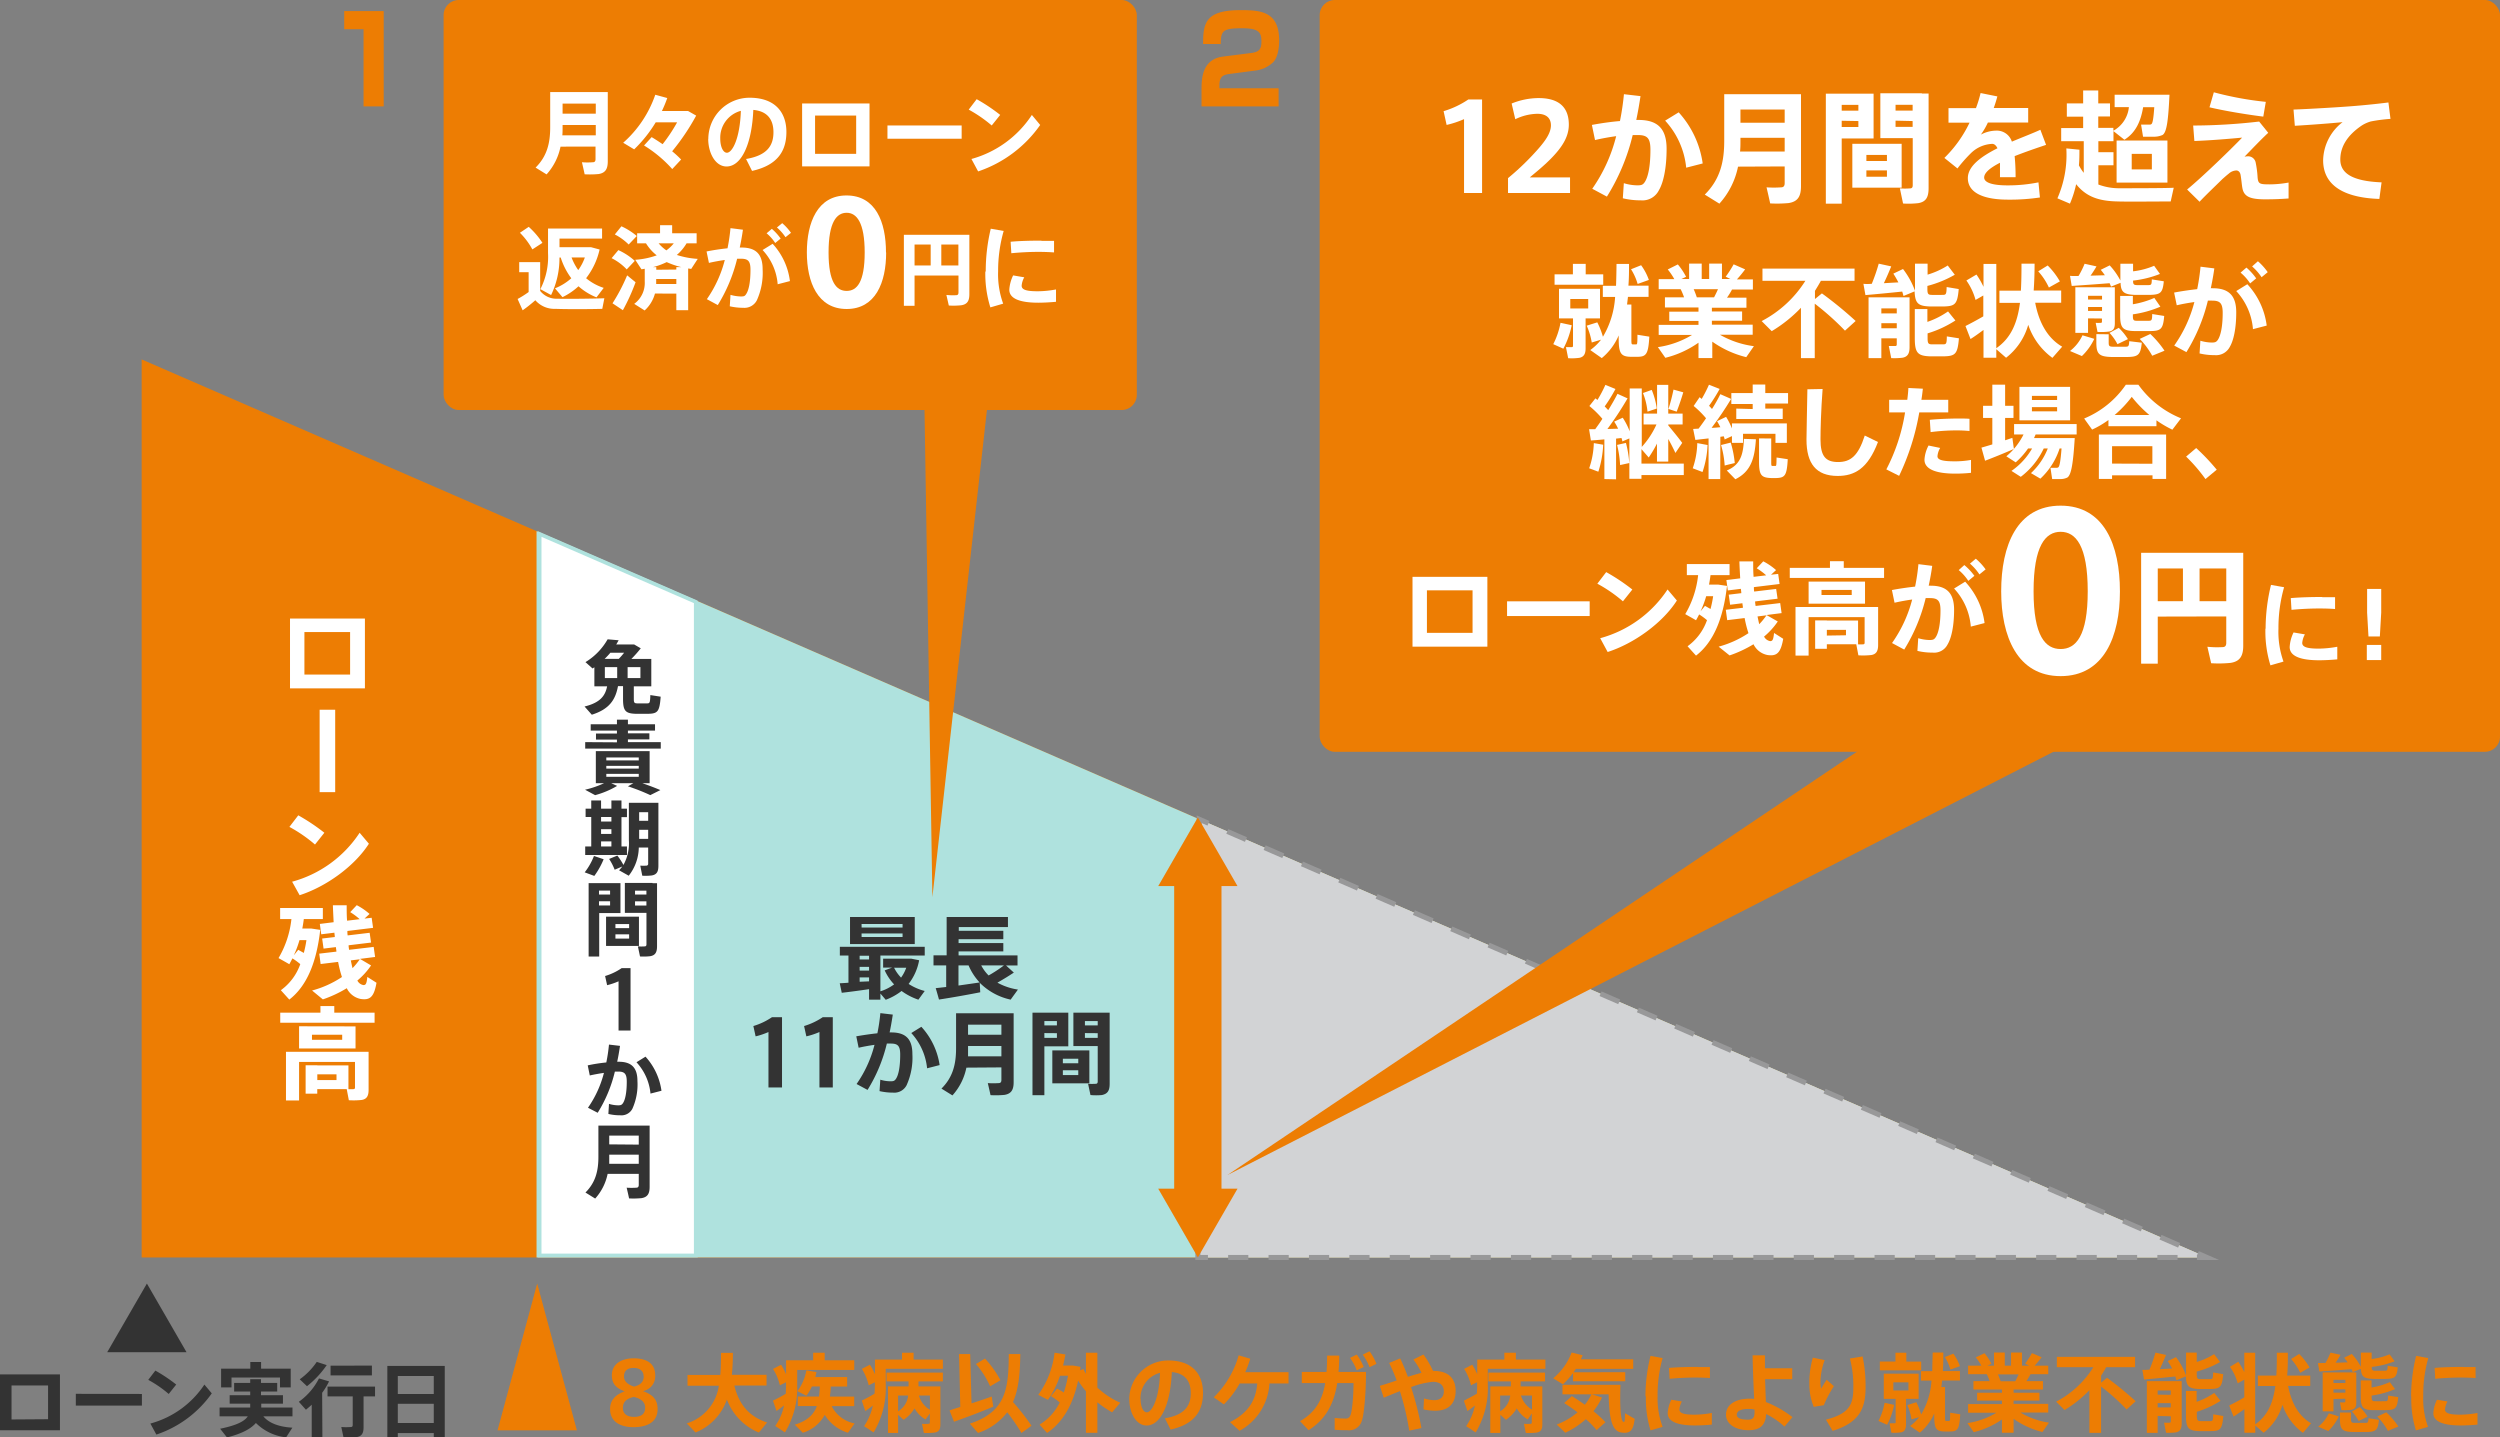 <svg id="レイヤー_1" data-name="レイヤー 1" xmlns="http://www.w3.org/2000/svg" viewBox="0 0 496.28 285.35"><rect x="0" y="0" width="496.28" height="285.35" fill="#808080" stroke="none"/><defs><style>.cls-1{fill:#333;}.cls-2{fill:#ed7d03;}.cls-3{fill:#afe2de;}.cls-4{fill:#fff;}.cls-5{fill:#d2d3d5;}.cls-6,.cls-7,.cls-8,.cls-9{fill:none;stroke:#989899;stroke-miterlimit:10;}.cls-7{stroke-dasharray:3.95 3.95;}.cls-8{stroke-dasharray:4.01 4.01;}.cls-9{stroke-dasharray:4.04 4.04;}</style></defs><title>supplement_005</title><path class="cls-1" d="M154.73,475.8v11.09h-11.9V475.8Zm-2.36,8.9V478h-7.25v6.75Z" transform="translate(-142.83 -202.97)"/><path class="cls-1" d="M171,479.69V482H157.88v-2.34Z" transform="translate(-142.83 -202.97)"/><path class="cls-1" d="M177.81,477.82l-1.49,1.87a22.7,22.7,0,0,0-4.06-2.8l1.41-1.84A31.31,31.31,0,0,1,177.81,477.82Zm5.59,0,1.47,1.75a22,22,0,0,1-11,8.18l-1.19-2.19A18.69,18.69,0,0,0,183.4,477.83Z" transform="translate(-142.83 -202.97)"/><path class="cls-1" d="M200.87,486.38l-1.24,1.92a10,10,0,0,1-6-2.85c-1,1.14-2.72,2.1-5.74,2.87l-1.36-1.73c3.22-.66,4.8-1.44,5.49-2.46h-5.6v-1.75h6.08v-.77h-4.08v-1.68h4.08v-.73h-3.19v-1.7h3.19v-.74h2.14v.74h3.22v1.7h-3.22v.73H199v1.68h-4.31v.77h6.2v1.75h-5.78C196.3,485.57,198.41,486.24,200.87,486.38Zm-8.35-11.71v-1.33h2.14v1.33h5.88v3.71h-2.13v-1.95h-9.62v1.95h-2.07v-3.71Z" transform="translate(-142.83 -202.97)"/><path class="cls-1" d="M206.83,488.32h-2.12v-6.5c-.36.35-.76.67-1.15,1l-1.41-1.58a12.7,12.7,0,0,0,4-4.64l2,.59a13.84,13.84,0,0,1-1.37,2.27Zm.86-14.36a19,19,0,0,1-3.92,4.19l-1.44-1.37a13.64,13.64,0,0,0,3.38-3.46ZM215,486.33c0,1.14-.35,1.76-1.38,1.92a18.06,18.06,0,0,1-2.61,0l-.43-2a13.86,13.86,0,0,0,1.89,0c.29,0,.38-.16.38-.43v-5.65h-5v-1.94h9.43v1.94H215Zm1.66-12.27V476h-8.21v-1.93Z" transform="translate(-142.83 -202.97)"/><path class="cls-1" d="M221.8,487.45v.79h-2.08V474.12h11.4v14.12h-2.18v-.79Zm7.14-11.33H221.8v3.57h7.14Zm0,9.33v-3.81H221.8v3.81Z" transform="translate(-142.83 -202.97)"/><polygon class="cls-1" points="29.16 254.8 21.28 268.43 37.03 268.43 29.16 254.8"/><path class="cls-2" d="M272.9,476a3,3,0,0,1-2.45,3.12c1.75.63,2.92,1.5,2.92,3.56,0,2.92-2.55,3.6-4.83,3.6-1.87,0-4.6-.65-4.6-3.6,0-1.84,1.15-2.88,2.89-3.51-1.57-.59-2.54-1.41-2.54-3.19,0-2.31,2-3.37,4.32-3.37s4.29.84,4.29,3.37Zm-2,6.41c0-1.16-.85-1.79-2.24-2.13-1.46.31-2.18,1-2.18,2.16,0,1.38,1.07,1.8,2.18,1.8s2.24-.32,2.24-1.82Zm-.32-6.3c0-.93-.71-1.59-1.94-1.59s-1.94.52-1.94,1.71c0,1,.85,1.64,2,2,1.1-.29,1.92-.8,1.92-2.08Z" transform="translate(-142.83 -202.97)"/><path class="cls-2" d="M295.11,485.35l-1.63,2a11.38,11.38,0,0,1-6.35-6.56,10.9,10.9,0,0,1-6.23,6.55l-1.73-1.81a9.2,9.2,0,0,0,6.36-7.48h-6.22v-2.14h6.51c.12-1.36.13-2.82.15-4.38l2.35,0c0,1.51-.07,3-.21,4.35H295v2.14h-6.39C289.56,482,291.77,484.26,295.11,485.35Z" transform="translate(-142.83 -202.97)"/><path class="cls-2" d="M298.82,479.64c0-.56.05-1.12.05-1.7v-.58l-1.23.61a10.13,10.13,0,0,0-1.36-3.25l1.6-.83a12.4,12.4,0,0,1,1,1.91V473h5.37V471.5h2.29V473h5.87v1.92H301.08v3a16.93,16.93,0,0,1-2.43,9.4l-1.93-1.28a11,11,0,0,0,1.76-4.08c-.53.41-1.09.82-1.5,1.11l-.71-2.06C296.89,480.73,298,480.15,298.82,479.64Zm13.66,5.9-1.32,1.85a8.25,8.25,0,0,1-4.61-3.55,7.39,7.39,0,0,1-4.35,3.55l-1.6-1.6c2.52-.78,3.76-2,4.39-3.7h-3.78V480.2h4.2c.09-.63.14-1.31.17-2H304a10.12,10.12,0,0,1-1.09,1.84l-1.78-.91A9.69,9.69,0,0,0,302.9,475l2,.34c-.05.33-.14.67-.22,1H311v1.87h-3.26c0,.73-.1,1.39-.17,2h4.83v1.89h-4.47A6.46,6.46,0,0,0,312.48,485.54Z" transform="translate(-142.83 -202.97)"/><path class="cls-2" d="M316.43,479.64c.05-.6.07-1.19.07-1.79v-.49l-1.22.61a10.76,10.76,0,0,0-1.36-3.26l1.6-.83a11.83,11.83,0,0,1,1,1.9v-2.91h5.37V471.5h2.3v1.37H330v1.82H318.66v3.16a17.1,17.1,0,0,1-2.41,9.47l-1.89-1.24a11.73,11.73,0,0,0,1.75-4.1c-.54.41-1.09.82-1.5,1.11L313.9,481C314.53,480.71,315.58,480.15,316.43,479.64Zm10.12,5.11a6.1,6.1,0,0,1-2.18-2.19,7.34,7.34,0,0,1-2.16,2.26l-1.1-1v3.6h-2v-9.23h4.08v-1h-4.37v-1.74H330v1.74h-4.84v1h4.35v7.5c0,1-.27,1.51-1.12,1.66a12.1,12.1,0,0,1-2.16.07l-.37-1.8a12.26,12.26,0,0,0,1.29,0c.2,0,.27-.13.27-.32v-1.74ZM321.11,480v3.13a4.14,4.14,0,0,0,2-3.13Zm6.32,2.87V480h-2.19A4.86,4.86,0,0,0,327.43,482.83Z" transform="translate(-142.83 -202.97)"/><path class="cls-2" d="M333.46,482.26l-.25-10.49h2.22l.26,9.79c1.41-.46,2.84-.94,4-1.36l.32,2c-2.29,1-5.76,2.28-7.8,3l-.88-2.23C331.88,482.75,332.63,482.53,333.46,482.26ZM347.6,486l-2,1.43a41.2,41.2,0,0,0-2.82-4.11,12.12,12.12,0,0,1-5.8,4.11l-1.63-1.85c7.38-2.4,7.67-7.25,7.74-13.81l2.29,0c-.07,3.58-.27,6.81-1.46,9.52A45.91,45.91,0,0,1,347.6,486Zm-9.24-13.34a20.62,20.62,0,0,1,3.07,4.3l-2.05,1.22a17.43,17.43,0,0,0-2.81-4.43Z" transform="translate(-142.83 -202.97)"/><path class="cls-2" d="M352.68,478.63a14.26,14.26,0,0,1,1.33.77,23.47,23.47,0,0,0,.83-3.33h-1.58a19.19,19.19,0,0,1-2.4,4.79l-1.92-1a17.78,17.78,0,0,0,3.23-8.36l2.15.35c-.12.75-.28,1.48-.46,2.19h1.92l1.53.26c0,.24-.07.48-.1.71l.67-.27a10.71,10.71,0,0,0,.52.94v-4.17h2.27v6.92a16.58,16.58,0,0,0,4.54,3l-1.61,1.9a18.11,18.11,0,0,1-2.93-2v6.07H358.4v-8.26a18.21,18.21,0,0,1-1.55-2.09c-1,4.71-3,8.24-6.16,10.38l-1.49-1.66a10.65,10.65,0,0,0,4-4.39,14.06,14.06,0,0,0-1.74-1.26Z" transform="translate(-142.83 -202.97)"/><path class="cls-2" d="M367,480.74a7.74,7.74,0,0,1,7.72-7.7c5.08,0,6.92,3,6.92,6.41s-1.45,6.19-6.44,7.31l-1.12-2.24c4.09-.68,5.13-2.66,5.13-5s-1.12-3.94-3.76-4.18c-.25,6.32-2.19,10.61-5,10.61-2.09,0-3.44-2.54-3.44-5.17Zm2.25-.05c0,1.57.54,2.65,1.24,2.65,1,0,2.45-2.67,2.62-7.85A5.21,5.21,0,0,0,369.23,480.69Z" transform="translate(-142.83 -202.97)"/><path class="cls-2" d="M388.9,487,387,485.28c3.86-1.95,5.15-4.55,5.41-7.68h-3.49a18.46,18.46,0,0,1-3.14,4.16l-2-1.41a18.77,18.77,0,0,0,4.94-8.33l2.3.67a20.36,20.36,0,0,1-1,2.68h8.6v2.23h-3.79A11.42,11.42,0,0,1,388.9,487Z" transform="translate(-142.83 -202.97)"/><path class="cls-2" d="M406.16,475.32c.08-1,.12-2.09.12-3.25h2.41c0,1.13-.07,2.21-.15,3.25H414c0,4.2-.4,8.5-.81,9.64a2.63,2.63,0,0,1-2.91,1.92c-.76,0-1.66,0-2.5-.1v-2.33c.73.08,1.57.12,2.08.12a.94.94,0,0,0,1-.55c.39-.71.66-4,.66-6.49h-3.23c-.64,4-2.19,7.14-5.69,9.35l-1.7-1.79c3.06-1.75,4.42-4.19,5-7.56h-4.65v-2.21Zm6-3.45a10.84,10.84,0,0,1,1.38,2.46l-1.38.67a10,10,0,0,0-1.34-2.47Zm2.54-.65a11.18,11.18,0,0,1,1.37,2.49l-1.37.66a10.59,10.59,0,0,0-1.35-2.48Z" transform="translate(-142.83 -202.97)"/><path class="cls-2" d="M420.08,477a33.13,33.13,0,0,0-1.49-3.47l2.19-.9a38.19,38.19,0,0,1,1.53,3.66c.95-.31,1.87-.58,2.7-.79a13.78,13.78,0,0,0-1.61-2.65l2-1a18.46,18.46,0,0,1,1.9,3.26h.08c3,0,4.41,1.5,4.41,4,0,2.3-1.23,3.91-4.07,3.91a10.8,10.8,0,0,1-2.31-.27l.1-2.17a7.82,7.82,0,0,0,2,.34c1.33,0,1.94-.68,1.94-1.76s-.64-1.88-2.17-1.88a16.54,16.54,0,0,0-4.34,1.05,59.12,59.12,0,0,1,2.06,8.13l-2.42.51a53.13,53.13,0,0,0-1.85-7.84c-1.1.43-2.22.89-3.21,1.31l-.78-2.36C417.82,477.75,419,477.39,420.08,477Z" transform="translate(-142.83 -202.97)"/><path class="cls-2" d="M436,479.64c.05-.6.06-1.19.06-1.79v-.49l-1.22.61a10.51,10.51,0,0,0-1.36-3.26l1.6-.83a11.83,11.83,0,0,1,1,1.9v-2.91h5.38V471.5h2.29v1.37h5.86v1.82H438.18v3.16a17,17,0,0,1-2.41,9.47l-1.89-1.24a11.54,11.54,0,0,0,1.75-4.1c-.54.41-1.08.82-1.49,1.11l-.72-2.06C434.05,480.71,435.11,480.15,436,479.64Zm10.11,5.11a6.1,6.1,0,0,1-2.18-2.19,7.3,7.3,0,0,1-2.15,2.26l-1.11-1v3.6h-2v-9.23h4.08v-1H438.3v-1.74h11.24v1.74h-4.85v1H449v7.5c0,1-.27,1.51-1.12,1.66a12.06,12.06,0,0,1-2.16.07l-.37-1.8a12.26,12.26,0,0,0,1.29,0c.21,0,.27-.13.27-.32v-1.74ZM440.63,480v3.13a4.15,4.15,0,0,0,2-3.13Zm6.32,2.87V480h-2.19A4.94,4.94,0,0,0,447,482.83Z" transform="translate(-142.83 -202.97)"/><path class="cls-2" d="M465.46,475.37v1.8H455.09v-1.63a15,15,0,0,1-2,2.23l-1.94-1.19a12.1,12.1,0,0,0,3.66-5.12L457,472l-.34.81h10.38v1.89h-11.4a8,8,0,0,1-.45.68Zm-10.6,4.74c.93.58,1.78,1.14,2.58,1.72a11.33,11.33,0,0,0,1.31-2.07H453v-1.89h11.51c-.15,4.73.07,7.31.64,7.38.19,0,.26-.24.26-1.74l1.92,1.11c-.26,2.53-1.07,2.91-2.53,2.74-2-.23-2.5-2.67-2.64-7.6h-3.31l2,.63a15.16,15.16,0,0,1-1.7,2.72,23.4,23.4,0,0,1,2.38,2.19l-1.75,1.56a19.63,19.63,0,0,0-2.13-2.17,17.08,17.08,0,0,1-4.09,2.7l-1.7-1.63a14.15,14.15,0,0,0,4.13-2.42c-.82-.63-1.7-1.24-2.65-1.85Z" transform="translate(-142.83 -202.97)"/><path class="cls-2" d="M469.47,480.13a34,34,0,0,1,1-8l2.41.43a27,27,0,0,0-1,7.59,16.13,16.13,0,0,0,1,6.07l-2.4.7a21.18,21.18,0,0,1-.92-6.73Zm13.18,5.64c-1.11.11-2.35.17-3.33.17-3.08,0-5.43-.61-5.43-2.43a6.92,6.92,0,0,1,.72-2.68l2.09.35a3.89,3.89,0,0,0-.49,1.57c0,.8,1,1.05,3.05,1.05a19.28,19.28,0,0,0,3.39-.34Zm-2.74-11.42c.83,0,1.68,0,2.36,0l0,2.18c-.87-.07-1.9-.1-3-.1-1.65,0-3.53.1-5,.25l-.13-2.16c1.68-.15,3.86-.2,5.79-.2Z" transform="translate(-142.83 -202.97)"/><path class="cls-2" d="M498.61,474.59v2.17h-5.39c.06,1.65.11,3.27.16,4.53a21,21,0,0,1,5.27,3l-1.58,1.88a15.75,15.75,0,0,0-3.64-2.5c-.1,2.12-1.12,3.21-3.49,3.21-2.66,0-4.48-1.26-4.48-3.08s1.63-3.18,4.74-3.18a8.4,8.4,0,0,1,.85.05c-.12-2.51-.27-6.15-.31-8.65h2.45c0,.48,0,1,0,1.46v1.11Zm-8.68,8.07c-1.57,0-2.33.45-2.33,1.13s.78,1,2.24,1c1,0,1.29-.44,1.29-1.53,0-.12,0-.29,0-.49A5.81,5.81,0,0,0,489.93,482.66Z" transform="translate(-142.83 -202.97)"/><path class="cls-2" d="M502,477.48a18.36,18.36,0,0,1,.7-5l2.35.48a13.31,13.31,0,0,0-.84,4.33,4.86,4.86,0,0,0,.14,1.34c.26-.44.77-1.29,1.09-1.76l1.44,1.27a22,22,0,0,0-2,3.78l-2,.32a11.73,11.73,0,0,1-.87-4.74Zm10.58-5.24a29.07,29.07,0,0,1,.59,6.07c0,4-1,7-6.54,8.7l-1.33-2.22c4.8-1.24,5.44-3.11,5.44-6.44a21.58,21.58,0,0,0-.68-5.7Z" transform="translate(-142.83 -202.97)"/><path class="cls-2" d="M517.44,485.81l-1.71-.77a13.31,13.31,0,0,0,1.22-3.6l1.89.41A14.38,14.38,0,0,1,517.44,485.81ZM516,475v-1.75h3.1V471.5h2.16v1.76h2.95V475Zm4.2,12.31a9.3,9.3,0,0,1-1.9.07l-.38-1.87c.36,0,.8,0,1,0s.22-.09.22-.24v-4.61h-2.36v-5h6.92v5H521.2v5.05C521.2,486.66,520.93,487.18,520.16,487.32Zm1.48-9.93h-3V479h3Zm.6,7.35a11.38,11.38,0,0,0-.82-2.84l1.79-.56a13.58,13.58,0,0,1,.95,2.43,14.86,14.86,0,0,0,2.05-6.72h-2.07v-1.88h2.23c0-1.23.06-2.47.08-3.69l2.11,0c0,1.2,0,2.44-.1,3.67h3.4v1.88h-3.54l-.15,1.3h.73v5.72c0,.91,0,1,.25,1h.53c.21,0,.24-.1.24-1.63l2,.32c-.17,3-.52,3.41-2.07,3.41h-.92c-1.82,0-2.17-.56-2.17-3.11v-.49a10.11,10.11,0,0,1-2.86,3.83L522,486.05a8.71,8.71,0,0,0,1.82-1.76Zm7.73-9.88a9.31,9.31,0,0,0-1.1-2.48l1.68-.68a10,10,0,0,1,1.31,2.48Z" transform="translate(-142.83 -202.97)"/><path class="cls-2" d="M549.57,485.38l-1.29,1.86a16.74,16.74,0,0,1-5.73-2.62v2.77h-2.31v-2.64a16.66,16.66,0,0,1-5.6,2.52l-1.25-1.8a15.34,15.34,0,0,0,5.76-2.06h-5.63v-1.72h6.72V481h-4.93v-1.56h4.93v-.63h-5.66v-1.67h3.22a10.16,10.16,0,0,0-.57-1.37h-3.71v-1.7h2.64a10.3,10.3,0,0,0-1.11-1.64l1.72-.83a10.94,10.94,0,0,1,1.39,2.09l-.8.38h1.31v-2.6h2.13v2.6h1.25v-2.6h2.16v2.6h1.43l-.8-.39a18.79,18.79,0,0,0,1.35-2.1l1.93.82a19.42,19.42,0,0,1-1.39,1.67h2.7v1.7h-3.52c-.22.42-.51.9-.81,1.37h3.28v1.67h-5.83v.63h5.13V481h-5.13v.66h6.88v1.72h-5.52A15.38,15.38,0,0,0,549.57,485.38Zm-6.68-8.21c.24-.46.47-.93.66-1.37h-4.1c.22.49.39,1,.53,1.37Z" transform="translate(-142.83 -202.97)"/><path class="cls-2" d="M561.1,476.48a66.53,66.53,0,0,1,5.69,4.65l-1.8,1.64a44.16,44.16,0,0,0-5.07-4.56v9.2H557.6v-8.47a23.59,23.59,0,0,1-4.93,3.94L551,481.22a19.2,19.2,0,0,0,7.38-6.84h-7.24v-2.05h15.53v2.05h-5.74c-.31.57-.65,1.13-1,1.67v1.38Z" transform="translate(-142.83 -202.97)"/><path class="cls-2" d="M569.53,474.86a30.92,30.92,0,0,0,1.18-3.38l2.1.46c-.34.83-.76,1.83-1.24,2.84.84-.06,1.69-.11,2.45-.14a16.14,16.14,0,0,0-.86-1.48l1.63-.78a13.75,13.75,0,0,1,2,3.67v-4.57h2.12v1.85a13.34,13.34,0,0,0,3.44-1.55l1.19,1.57a19,19,0,0,1-4.63,1.89v.51c0,.84.14,1,.72,1h1.89c.56,0,.62-.12.64-1.33l2,.34c-.22,2.57-.59,2.89-2.51,2.94-.68,0-1.65,0-2.27,0-2-.07-2.56-.51-2.63-2.51l-1.87.78c-.07-.26-.14-.49-.22-.75-1.94.2-4.61.46-6.21.6l-.34-1.91C568.57,474.91,569,474.9,569.53,474.86Zm1.62,9.2v3.35H569V477.14h6.92v8.4c0,1-.29,1.61-1.17,1.78a11.37,11.37,0,0,1-1.93.07l-.4-2a9.76,9.76,0,0,0,1.09,0c.2,0,.25-.1.25-.27v-1Zm2.6-4.2V479h-2.6v.82Zm0,2.5v-.85h-2.6v.85Zm9.88-1.31a18.4,18.4,0,0,1-4.7,2.17v.8c0,.9.14,1,.72,1.06h1.89c.56,0,.62-.12.64-1.35l2,.33c-.22,2.65-.59,3-2.51,3-.7,0-1.64,0-2.27,0-2.15-.07-2.63-.58-2.63-3.08v-4.89h2.12v2.16a14.33,14.33,0,0,0,3.49-1.77Z" transform="translate(-142.83 -202.97)"/><path class="cls-2" d="M586.22,484.18l-.87-2.2c.75-.37,2-1,3-1.63v-3.52l-1.31.75a10.2,10.2,0,0,0-1.54-3.28l1.66-1a13,13,0,0,1,1.19,2.07v-3.86h2.16v14.21c2.55-1.75,3.57-4.4,4-7.61h-3.47v-2.06h3.67c.09-1.44.1-3,.1-4.55H597c0,1.57,0,3.08-.15,4.54h4.59v2.06h-4.39c.7,3.67,2.3,6.1,4.56,7.41L600,487.41a11.39,11.39,0,0,1-4.08-5.58,10.73,10.73,0,0,1-3.74,5.56l-1.65-1.45v1.45h-2.16V482.7C587.6,483.24,586.8,483.82,586.22,484.18Zm13.23-8.69a11.13,11.13,0,0,0-1.81-2.74l1.6-1a12.52,12.52,0,0,1,2.06,2.68Z" transform="translate(-142.83 -202.97)"/><path class="cls-2" d="M604.46,473.54a16.2,16.2,0,0,0,1-2.06l2,.44a16.65,16.65,0,0,1-1,1.56c.81,0,1.65-.05,2.41-.06a9.59,9.59,0,0,0-.69-.92l1.51-.75a11.44,11.44,0,0,1,1.8,2.55v-2.82h2.14v1.27a12.84,12.84,0,0,0,3.56-.93l1,1.38a17.35,17.35,0,0,1-4.54,1.12c0,.64.12.75.68.76s1.35,0,1.87,0,.6-.08.61-1l2,.33c-.19,2-.56,2.26-2.47,2.29-.66,0-1.65,0-2.28,0-2-.05-2.49-.44-2.56-2l-1.62.65c-.07-.19-.15-.39-.24-.58-1.95.15-4.74.36-6.39.46l-.28-1.67Zm2.65,10.6a9.7,9.7,0,0,1-2.09,2.91l-2-.87a7.18,7.18,0,0,0,2.11-2.65Zm-1.06-3.45v2.45h-2.14v-7.73h6.67v6c0,.81-.23,1.25-.94,1.41a11,11,0,0,1-2,.07l-.3-1.53c.32,0,.73,0,.86,0s.21-.07.21-.2v-.53Zm2.37-3.18v-.63h-2.37v.63Zm0,1.92v-.66h-2.37v.66Zm1.12,3.95v1.37c0,.57.12.67.73.68h2.06c.57,0,.63-.08.68-.93l2.07.32c-.2,2.09-.61,2.4-2.58,2.42H610c-2.21-.06-2.65-.5-2.65-2.47v-1.39Zm1.73-1.09a9.6,9.6,0,0,1,1.55,1.9l-1.77.87a8.66,8.66,0,0,0-1.34-1.9Zm7-3.57a18.06,18.06,0,0,1-4.64,1.29v.24c0,.75.12.87.7.88s1.38,0,1.94,0,.61-.1.63-1.13l2,.32c-.19,2.26-.56,2.55-2.5,2.58-.68,0-1.68,0-2.31,0-2.18,0-2.62-.51-2.62-2.65V477h2.14v1.41a15.2,15.2,0,0,0,3.62-1.07Zm-1.73,4.61a16.11,16.11,0,0,1,2.4,2.82l-2.08.86a13,13,0,0,0-2.11-2.83Z" transform="translate(-142.83 -202.97)"/><path class="cls-2" d="M621.46,480.13a34,34,0,0,1,1-8l2.41.43a27,27,0,0,0-1,7.59,16.13,16.13,0,0,0,.95,6.07l-2.4.7a20.9,20.9,0,0,1-.92-6.73Zm13.18,5.64c-1.11.11-2.35.17-3.34.17-3.07,0-5.42-.61-5.42-2.43a6.92,6.92,0,0,1,.72-2.68l2.09.35a3.94,3.94,0,0,0-.5,1.57c0,.8,1,1.05,3.06,1.05a19.38,19.38,0,0,0,3.39-.34Zm-2.74-11.42c.83,0,1.68,0,2.36,0l0,2.18c-.87-.07-1.91-.1-3-.1-1.65,0-3.54.1-5,.25l-.13-2.16c1.68-.15,3.85-.2,5.79-.2Z" transform="translate(-142.83 -202.97)"/><polygon class="cls-2" points="106.64 254.8 98.77 283.94 114.52 283.94 106.64 254.8"/><polygon class="cls-2" points="28.12 71.35 28.12 249.62 438.12 249.62 28.12 71.35"/><polygon class="cls-3" points="106.51 105.43 106.51 249.62 438.12 249.62 106.51 105.43"/><path class="cls-4" d="M215.27,325.76v13.86H200.4V325.76Zm-2.94,11.12v-8.44h-9.07v8.44Z" transform="translate(-142.83 -202.97)"/><path class="cls-4" d="M209.37,343.86v16.36h-3.09V343.86Z" transform="translate(-142.83 -202.97)"/><path class="cls-4" d="M207.22,368.28l-1.86,2.34a28.57,28.57,0,0,0-5.08-3.5l1.76-2.3A39.46,39.46,0,0,1,207.22,368.28Zm7,0,1.84,2.18c-2.82,4.42-8.42,8.5-13.75,10.22L200.82,378A23.35,23.35,0,0,0,214.21,368.3Z" transform="translate(-142.83 -202.97)"/><path class="cls-4" d="M200.88,393.22c-.2.4-.4.78-.62,1.16-.74-.44-1.44-.82-2.14-1.22a19.26,19.26,0,0,0,2.56-7.74h-2.24v-2.2h8.48v2.2h-3.78c-.08.64-.18,1.26-.3,1.88h1.82l1.74.26c-.72,6.44-2.66,11.16-6.14,13.84l-1.68-1.86a10.78,10.78,0,0,0,3.86-5.18A13.17,13.17,0,0,0,200.88,393.22Zm1.16-1.7,1.1.62a22.77,22.77,0,0,0,.52-2.54h-1.38a20.51,20.51,0,0,1-1.12,3Zm14.45,3.1a14.37,14.37,0,0,1-2.72,3,1.68,1.68,0,0,0,1.2.9c.46,0,.64-.22.78-1.62l1.82,1.16c-.5,2.88-1.32,3.48-3.12,3.22a3.9,3.9,0,0,1-2.78-2.14,23.8,23.8,0,0,1-4.75,2.22l-2.14-1.76a20.1,20.1,0,0,0,5.93-2.68,22.88,22.88,0,0,1-.76-3l-3.47.42-.28-2.06,3.41-.4c0-.28-.08-.58-.1-.9l-2.45.3-.28-2,2.51-.3c0-.28-.06-.56-.08-.86l-2.61.32-.28-2.06,2.74-.34c-.05-1.06-.11-2.18-.15-3.36h2.74c0,1.08,0,2.08.08,3.06l2.5-.3a12.42,12.42,0,0,0-1.88-1.4l1.3-1.38a12.41,12.41,0,0,1,2.54,1.74l-1,.92,1.42-.16.28,2-5.1.62c0,.3,0,.6.06.88l4.36-.52.28,1.94-4.46.54c0,.3.06.6.1.9,4.08-.48,4.48-.52,4.88-.58,0,0,0,0,.28,2l-3,.38Zm-2.24-1.22-1.78.22c.12.56.22,1.08.34,1.54A13.79,13.79,0,0,0,214.25,393.4Z" transform="translate(-142.83 -202.97)"/><path class="cls-4" d="M206.44,404v-1.32h2.75V404h8v2H198.46v-2Zm-.62,10.46H212v4.72a8.75,8.75,0,0,0,1,0,.29.29,0,0,0,.3-.34v-5.06H202.2v7.64h-2.6v-9.66H216v7.56c0,1.18-.34,1.82-1.34,2a15,15,0,0,1-2.58.06l-.42-2.2h-5.85v.9H203.5v-5.64h2.32Zm7.59-7.74v4.38H202.2V406.7Zm-8.65,2.66h6v-1h-6Zm4.87,8v-1.14h-3.81v1.14Z" transform="translate(-142.83 -202.97)"/><polygon class="cls-5" points="238.06 162.63 237.79 249.62 438.12 249.62 238.06 162.63"/><polyline class="cls-6" points="239.9 163.43 238.06 162.63 238.06 164.63"/><line class="cls-7" x1="238.04" y1="168.58" x2="237.8" y2="245.64"/><polyline class="cls-6" points="237.79 247.62 237.79 249.62 239.79 249.62"/><line class="cls-8" x1="243.8" y1="249.62" x2="434.12" y2="249.62"/><polyline class="cls-6" points="436.12 249.62 438.12 249.62 436.29 248.82"/><line class="cls-9" x1="432.58" y1="247.21" x2="241.75" y2="164.23"/><path class="cls-1" d="M311.26,398.05v-5.4h-1.71v-1.73H326.4v1.73h-8.8v7.11a9.16,9.16,0,0,0,2.72-1.38,10.28,10.28,0,0,1-1.87-2.78l1.47-.55h-1.78v-1.77h5.6l1.55.31a10.81,10.81,0,0,1-2.09,4.7,10.7,10.7,0,0,0,3.2,1.4l-1.26,1.73a12.32,12.32,0,0,1-3.34-1.73,11.79,11.79,0,0,1-3.14,1.75l-1.06-1.24v1.22h-2.25v-2.09c-1.82.27-4,.56-5.42.72l-.4-1.89C310,398.14,310.6,398.11,311.26,398.05ZM324.42,385v5.38H311.57V385Zm-9.07,8.44v-.74h-1.87v.74Zm0,2.2v-.74h-1.87v.74Zm0,2.14V397h-1.87v.86Zm-1.48-10.68H322v-.7h-8.14Zm0,1.87H322v-.7h-8.14Zm7.8,8.11a7.8,7.8,0,0,0,1.06-2h-2.41A7.54,7.54,0,0,0,321.67,397Z" transform="translate(-142.83 -202.97)"/><path class="cls-1" d="M330.66,398.9v-4.29h-2.52v-2h2.61V385h12.17v2h-9.76v.75H342v1.66h-8.88v.77H342v1.66h-8.88v.79h11.7v2h-2.28l1.55,1.41c-.85.57-2,1.28-3.26,2a12.07,12.07,0,0,0,4.07,1.37c-.51.72-1,1.37-1.44,2a12.32,12.32,0,0,1-6.14-3.35l.1,1.89c-2.37.47-6,1.12-8.19,1.44-.2-.73-.41-1.47-.65-2.26Zm6.64-.9a11.67,11.67,0,0,1-2.2-3.39h-2v4C334.58,398.4,336.11,398.18,337.3,398Zm4.83-3.39h-4.52a8.2,8.2,0,0,0,1.47,2A25.87,25.87,0,0,0,342.13,394.61Z" transform="translate(-142.83 -202.97)"/><path class="cls-1" d="M292.83,408.7l-.45-2.05a13.36,13.36,0,0,0,3.69-1.75h2v13.94h-2.69v-11A14.45,14.45,0,0,1,292.83,408.7Z" transform="translate(-142.83 -202.97)"/><path class="cls-1" d="M302.9,408.7l-.45-2.05a13.56,13.56,0,0,0,3.7-1.75h2v13.94H305.5v-11A14.58,14.58,0,0,1,302.9,408.7Z" transform="translate(-142.83 -202.97)"/><path class="cls-1" d="M317,408.09a36.39,36.39,0,0,0,.59-4l2.47.29c-.18,1.19-.38,2.37-.63,3.54h.34c2.9,0,4.18,1.37,4.18,4.3a13.26,13.26,0,0,1-1.15,6.18,2.74,2.74,0,0,1-2.69,1.47,12,12,0,0,1-2.68-.3l.15-2.27a7.06,7.06,0,0,0,2,.32c.56,0,.8-.05,1.07-.43.54-.74.88-2.41.88-4.86,0-1.77-.49-2.2-1.89-2.2l-.76,0a31.07,31.07,0,0,1-3.83,9.2l-2.18-1.17a23.77,23.77,0,0,0,3.56-7.78c-1,.15-2.12.34-3.15.58l-.47-2.27C314.18,408.45,315.67,408.23,317,408.09Zm12.32,6.32-2.45.63a12.13,12.13,0,0,0-3.14-7l2-1.24A14.34,14.34,0,0,1,329.36,414.41Z" transform="translate(-142.83 -202.97)"/><path class="cls-1" d="M334.67,414.91a11.64,11.64,0,0,1-2.77,5.51l-2.18-1.35c2.34-2.32,2.9-5,2.9-8v-6.95h11.43v13.68c0,1.49-.45,2.3-1.84,2.52a18.42,18.42,0,0,1-2.75.05c-.18-.84-.36-1.62-.54-2.39a16.44,16.44,0,0,0,2.16,0c.4,0,.54-.24.54-.63v-2.49Zm6.95-2.25v-2.05H335v.47c0,.52,0,1.06,0,1.58Zm0-4.28v-2H335v2Z" transform="translate(-142.83 -202.97)"/><path class="cls-1" d="M350.15,404h4.75v6.68h-4.75v9.7h-2.36V404h2.36Zm2.49,2.53v-.86h-2.49v.86Zm-2.49,1.52V409h2.49v-.93Zm8.93,3.44v6.53h-7.35v-6.53Zm-5.26,2.55h3.06v-.9h-3.06Zm0,2.34h3.06v-.95h-3.06ZM362.11,404h1V418.1c0,1.33-.36,2-1.54,2.25a12.6,12.6,0,0,1-2.27,0l-.47-2.23a13.89,13.89,0,0,0,1.49,0c.33,0,.42-.18.42-.49v-7h-4.83V404h6.2Zm-1.37,2.53v-.86H358.2v.86Zm-2.54,1.52V409h2.54v-.93Z" transform="translate(-142.83 -202.97)"/><polygon class="cls-2" points="392.62 133.09 243.66 233.26 422.36 141.69 392.62 133.09"/><polygon class="cls-2" points="237.79 162.26 229.92 175.9 245.66 175.9 237.79 162.26"/><polygon class="cls-2" points="237.79 249.61 245.66 235.97 229.92 235.97 237.79 249.61"/><rect class="cls-2" x="233.09" y="172.43" width="9.39" height="65.74"/><polygon class="cls-4" points="107.11 249.24 107.11 106 138.13 119.49 138.13 249.24 107.11 249.24"/><path class="cls-3" d="M250.32,309.54l30.26,13.16V451.83H250.32V309.54m-.75-1.14V452.58h31.76V322.21L249.57,308.4Z" transform="translate(-142.83 -202.97)"/><path class="cls-1" d="M260.31,344.85l-1.44-1.63c3.09-.76,4.1-2.1,4.48-4h-2.53v-3.79l-.36.24-1.41-1.26a12.49,12.49,0,0,0,4.4-4.53l2.19.19c-.16.27-.3.56-.48.83h3.55l1.32.77a24.62,24.62,0,0,1-1.86,2.1h3.95v5.45h-3.47v2.49c0,.76.11.88.7.89s1.38,0,1.93,0,.6-.13.65-1.65l2.05.32c-.22,3-.59,3.36-2.54,3.4h-2.29c-2.18-.05-2.64-.56-2.64-3v-2.49h-1C265,341.9,263.78,343.76,260.31,344.85Zm5.36-11.09a15.71,15.71,0,0,0,1.06-1.22H264a14.46,14.46,0,0,1-1.14,1.22Zm-2.77,3.81h2.45V335.4H262.9Zm7.06,0V335.4h-2.54v2.17Z" transform="translate(-142.83 -202.97)"/><path class="cls-1" d="M265.3,350.33v-.54h-4.16v-1.2h4.16V348h-5.21v-1.25h5.21v-.92h2.18v.92h5.38V348h-5.38v.55h4.26v1.2h-4.26v.54H274v1.28H259v-1.28Zm3.25,8.12h-4.38l1.17.53a17.56,17.56,0,0,1-4.37,1.84l-2-1.08a18.71,18.71,0,0,0,3.76-1.29h-1.62v-6.37h10.68v6.37h-1.43c1.3.45,2.45.89,3.56,1.36l-2,1a41.23,41.23,0,0,0-4.44-1.75Zm-5.36-4.53h6.44v-.58h-6.44Zm0,1.63h6.44V355h-6.44Zm0,1.62h6.44v-.58h-6.44Z" transform="translate(-142.83 -202.97)"/><path class="cls-1" d="M262.66,373.54a15.61,15.61,0,0,1-1.85,3.31l-1.91-.71a12.83,12.83,0,0,0,1.84-3.25ZM260.2,371v-5.84h-1.12V363.5h1.12v-1.63h1.95v1.63h2.05v-1.63h2v1.63h1.09v1.68H266.2V371h1.09v1.7H259V371Zm4-4.94v-.9h-2.05v.9Zm0,2.46v-.94h-2.05v.94Zm0,2.48v-1h-2.05v1Zm1.18,1.81a12.9,12.9,0,0,1,1.21,1.86,8.85,8.85,0,0,0,1.08-4.88v-7.45h5.86v12.49c0,1.15-.3,1.76-1.33,1.93a10.92,10.92,0,0,1-1.87.05l-.4-2a11.51,11.51,0,0,0,1.23,0,.35.35,0,0,0,.34-.4v-3.19h-1.86a9.26,9.26,0,0,1-2,5.59l-1.92-1.08a6.36,6.36,0,0,0,.64-.75l-1.51.64a11.8,11.8,0,0,0-1.1-2.14Zm6.12-6.9v-1.71h-1.79v1.71Zm0,3.59v-1.81h-1.79v1.81Z" transform="translate(-142.83 -202.97)"/><path class="cls-1" d="M261.74,378.28H266v5.94h-4.22v8.63h-2.1V378.28h2.1Zm2.2,2.26v-.77h-2.2v.77Zm-2.2,1.34v.84h2.2v-.84Zm7.93,3.06v5.81h-6.53v-5.81ZM265,387.21h2.72v-.8H265Zm0,2.08h2.72v-.84H265Zm7.36-11h.9v12.5c0,1.19-.32,1.83-1.38,2a11.55,11.55,0,0,1-2,.05l-.42-2a9,9,0,0,0,1.33,0c.29,0,.37-.16.37-.43v-6.23h-4.29v-5.94h5.5Zm-1.21,2.26v-.77h-2.26v.77Zm-2.26,1.34v.84h2.26v-.84Z" transform="translate(-142.83 -202.97)"/><path class="cls-1" d="M263.35,398.54l-.4-1.82a11.68,11.68,0,0,0,3.28-1.56H268v12.39h-2.38v-9.78A13.24,13.24,0,0,1,263.35,398.54Z" transform="translate(-142.83 -202.97)"/><path class="cls-1" d="M263.19,413.88a32.68,32.68,0,0,0,.53-3.55l2.19.26c-.16,1.05-.33,2.11-.56,3.15a1.62,1.62,0,0,1,.31,0c2.57,0,3.71,1.22,3.71,3.83a11.72,11.72,0,0,1-1,5.49,2.44,2.44,0,0,1-2.39,1.31,9.91,9.91,0,0,1-2.38-.27l.12-2a6.3,6.3,0,0,0,1.8.29c.49,0,.7-.05.94-.38.48-.66.79-2.15.79-4.32,0-1.57-.44-2-1.69-2l-.67,0a27.37,27.37,0,0,1-3.41,8.18l-1.93-1a21.44,21.44,0,0,0,3.17-6.92c-.93.13-1.89.31-2.81.51l-.41-2C260.65,414.2,262,414,263.19,413.88Zm10.95,5.62-2.18.56a10.64,10.64,0,0,0-2.78-6.22l1.79-1.11A12.65,12.65,0,0,1,274.14,419.5Z" transform="translate(-142.83 -202.97)"/><path class="cls-1" d="M263.45,436a10.39,10.39,0,0,1-2.47,4.9l-1.93-1.2c2.08-2.07,2.57-4.44,2.57-7.11v-6.18h10.17v12.17c0,1.33-.4,2.05-1.64,2.24a17,17,0,0,1-2.44.05c-.16-.76-.32-1.44-.48-2.13a14.26,14.26,0,0,0,1.92,0c.35,0,.48-.21.48-.56V436Zm6.18-2v-1.82h-5.86v.41c0,.47,0,.95,0,1.41Zm0-3.81V428.4h-5.86v1.74Z" transform="translate(-142.83 -202.97)"/><rect class="cls-2" x="261.97" width="234.31" height="149.24" rx="3"/><path class="cls-4" d="M438.09,317.48v13.86H423.23V317.48Zm-2.94,11.12v-8.44h-9.06v8.44Z" transform="translate(-142.83 -202.97)"/><path class="cls-4" d="M458.4,322.34v2.92H442v-2.92Z" transform="translate(-142.83 -202.97)"/><path class="cls-4" d="M466.87,320,465,322.34a28.57,28.57,0,0,0-5.08-3.5l1.76-2.3A39.46,39.46,0,0,1,466.87,320Zm7,0,1.84,2.18c-2.82,4.42-8.42,8.5-13.74,10.22l-1.48-2.74A23.33,23.33,0,0,0,473.85,320Z" transform="translate(-142.83 -202.97)"/><path class="cls-4" d="M480.13,324.94c-.2.4-.4.78-.62,1.16-.74-.44-1.44-.82-2.14-1.22a19.26,19.26,0,0,0,2.56-7.74h-2.24v-2.2h8.48v2.2h-3.78c-.08.64-.18,1.26-.3,1.88h1.83l1.74.26c-.73,6.44-2.67,11.16-6.15,13.84l-1.68-1.86a10.78,10.78,0,0,0,3.86-5.18A13.17,13.17,0,0,0,480.13,324.94Zm1.16-1.7,1.1.62a22.77,22.77,0,0,0,.52-2.54h-1.38a20.51,20.51,0,0,1-1.12,3Zm14.45,3.1a14.37,14.37,0,0,1-2.72,3,1.68,1.68,0,0,0,1.2.9c.46,0,.64-.22.78-1.62l1.82,1.16c-.5,2.88-1.32,3.48-3.12,3.22a3.9,3.9,0,0,1-2.78-2.14,23.8,23.8,0,0,1-4.75,2.22L484,331.34a20.16,20.16,0,0,0,5.92-2.68,22.88,22.88,0,0,1-.76-3l-3.46.42-.28-2.06,3.4-.4c0-.28-.08-.58-.1-.9l-2.44.3-.28-2,2.5-.3c0-.28-.06-.56-.08-.86l-2.6.32-.28-2.06,2.74-.34c-.06-1.06-.12-2.18-.16-3.36h2.74c0,1.08,0,2.08.08,3.06l2.5-.3a12.42,12.42,0,0,0-1.88-1.4l1.3-1.38a12.41,12.41,0,0,1,2.54,1.74l-1,.92,1.42-.16.28,2-5.1.62c0,.3,0,.6.06.88l4.36-.52.28,1.94-4.46.54c0,.3.06.6.1.9,4.08-.48,4.48-.52,4.88-.58,0,0,0,0,.28,2l-3,.38Zm-2.24-1.22-1.78.22c.12.56.22,1.08.34,1.54A13.79,13.79,0,0,0,493.5,325.12Z" transform="translate(-142.83 -202.97)"/><path class="cls-4" d="M506.1,315.7v-1.32h2.74v1.32h8v2H498.12v-2Zm-.62,10.46h6.2v4.72a8.75,8.75,0,0,0,1,0,.29.29,0,0,0,.3-.34v-5.06H501.86v7.64h-2.6v-9.66h16.4V331c0,1.18-.34,1.82-1.34,2a15,15,0,0,1-2.58.06l-.42-2.2h-5.84v.9h-2.32v-5.64h2.32Zm7.58-7.74v4.38h-11.2v-4.38Zm-8.64,2.66h6v-1h-6Zm4.86,8V328h-3.8v1.14Z" transform="translate(-142.83 -202.97)"/><path class="cls-4" d="M523,319.42a41.31,41.31,0,0,0,.66-4.46l2.74.34c-.18,1.32-.42,2.64-.7,3.94a2.82,2.82,0,0,1,.4,0c3.22,0,4.64,1.52,4.64,4.78s-.54,5.62-1.28,6.86a3,3,0,0,1-3,1.64,12.53,12.53,0,0,1-3-.34l.16-2.52a8.28,8.28,0,0,0,2.22.36c.62,0,.9-.06,1.2-.48.6-.82,1-2.68,1-5.4,0-1.94-.54-2.44-2.1-2.44l-.84,0a35,35,0,0,1-4.26,10.22l-2.42-1.3a26.41,26.41,0,0,0,4-8.64c-1.16.16-2.36.38-3.5.64l-.52-2.52C519.86,319.82,521.52,319.58,523,319.42Zm13.77,7.24-2.71.7a12.56,12.56,0,0,0-3.32-7.56l2.2-1.36A14.79,14.79,0,0,1,536.79,326.66Zm-4-11.52a11.71,11.71,0,0,1,2,2.14l-1.21,1a9.78,9.78,0,0,0-1.9-2.14Zm2.28-1.26A11.77,11.77,0,0,1,537,316l-1.23,1a10.1,10.1,0,0,0-1.88-2.14Z" transform="translate(-142.83 -202.97)"/><path class="cls-4" d="M563.66,320.39c0,8.9-3.15,16.8-11.77,16.8s-11.8-7.9-11.8-16.84c0-9.12,3.15-17,11.8-17s11.77,7.86,11.77,17Zm-17.14,0c0,8.86,2.35,11.42,5.37,11.42s5.38-2.56,5.38-11.46c0-9.08-2.39-11.81-5.38-11.81s-5.37,2.73-5.37,11.81Z" transform="translate(-142.83 -202.97)"/><path class="cls-4" d="M571.17,325.37v9.34h-3.3v-22h20.27v18.43c0,2-.62,3.14-2.52,3.42a23.69,23.69,0,0,1-3.85.07l-.75-3.27a18.8,18.8,0,0,0,3,.07c.57,0,.75-.32.75-.87v-5.22Zm5-3.05v-6.5h-5v6.5Zm8.6,0v-6.5h-5.3v6.5Z" transform="translate(-142.83 -202.97)"/><path class="cls-4" d="M592.58,327.76a37.1,37.1,0,0,1,1.07-8.68l2.6.46a29.41,29.41,0,0,0-1.12,8.21,17.54,17.54,0,0,0,1,6.55l-2.59.75a22.91,22.91,0,0,1-1-7.27Zm14.23,6.1c-1.19.11-2.53.18-3.6.18-3.32,0-5.85-.66-5.85-2.62a7.39,7.39,0,0,1,.77-2.9l2.25.38a4.27,4.27,0,0,0-.53,1.69c0,.86,1.07,1.14,3.31,1.14a21.41,21.41,0,0,0,3.65-.37Zm-3-12.34c.9,0,1.82,0,2.56,0l0,2.35c-.94-.08-2.06-.11-3.2-.11-1.78,0-3.81.11-5.45.27l-.14-2.33c1.81-.16,4.16-.22,6.26-.22Z" transform="translate(-142.83 -202.97)"/><path class="cls-4" d="M615.53,331v3h-2.86v-3Zm0-11.12v4.7l-.27,4.73H613l-.27-4.73v-4.7Z" transform="translate(-142.83 -202.97)"/><path class="cls-4" d="M430,227.77l-.6-2.73a17.85,17.85,0,0,0,4.92-2.33h2.72v18.57h-3.58V226.62A18.89,18.89,0,0,1,430,227.77Z" transform="translate(-142.83 -202.97)"/><path class="cls-4" d="M450.71,227.87c0-1.61-1.1-2.31-2.69-2.31a10.34,10.34,0,0,0-4.39,1.08l-.72-3.12a14.35,14.35,0,0,1,5.35-1.08c3,0,6,1,6,5.28,0,2.45-1.39,4.56-3.63,6.82-1.41,1.42-2.9,2.62-4.13,3.65h8v3.09H442.19v-2.95a51.45,51.45,0,0,0,4.8-4.49c2.21-2.35,3.72-4.22,3.72-6Z" transform="translate(-142.83 -202.97)"/><path class="cls-4" d="M464.41,227a51.13,51.13,0,0,0,.79-5.33l3.29.38c-.24,1.59-.51,3.17-.84,4.73a3.39,3.39,0,0,1,.45,0c3.87,0,5.57,1.82,5.57,5.73s-.65,6.75-1.53,8.23a3.64,3.64,0,0,1-3.58,2,15,15,0,0,1-3.58-.41l.2-3a9.06,9.06,0,0,0,2.68.43c.75,0,1.06-.07,1.42-.57.72-1,1.18-3.22,1.18-6.48,0-2.36-.65-2.93-2.52-2.93l-1,0A41.2,41.2,0,0,1,461.82,242l-2.91-1.56A31.54,31.54,0,0,0,463.66,230c-1.39.19-2.83.45-4.2.77l-.62-3C460.59,227.44,462.58,227.15,464.41,227Zm16.42,8.42-3.27.84a16.11,16.11,0,0,0-4.18-9.34l2.69-1.65A19,19,0,0,1,480.83,235.38Z" transform="translate(-142.83 -202.97)"/><path class="cls-4" d="M487.85,236.05a15.57,15.57,0,0,1-3.7,7.35l-2.9-1.8c3.12-3.1,3.86-6.65,3.86-10.66v-9.27h15.24v18.25c0,2-.6,3.07-2.45,3.36a25.05,25.05,0,0,1-3.67.07c-.24-1.13-.48-2.16-.72-3.19a20.46,20.46,0,0,0,2.88,0c.53,0,.72-.31.72-.84v-3.31Zm9.26-3v-2.73h-8.78v.62c0,.7,0,1.42-.08,2.11Zm0-5.71v-2.62h-8.78v2.62Z" transform="translate(-142.83 -202.97)"/><path class="cls-4" d="M508.43,221.56h6.33v8.9h-6.33V243.4h-3.15V221.56h3.15Zm3.31,3.38v-1.15h-3.31v1.15Zm-3.31,2v1.24h3.31V227Zm11.9,4.58v8.71h-9.79v-8.71Zm-7,3.41h4.08v-1.2h-4.08Zm0,3.12h4.08V236.8h-4.08Zm11-16.51h1.35V240.3c0,1.78-.48,2.74-2.07,3a17,17,0,0,1-3,.07l-.63-3a14.16,14.16,0,0,0,2,0c.43,0,.55-.24.55-.64v-9.34h-6.43v-8.9h8.25Zm-1.82,3.38v-1.15h-3.39v1.15Zm-3.39,2v1.24h3.39V227Z" transform="translate(-142.83 -202.97)"/><path class="cls-4" d="M549,231.73c-1.8.6-4.1,1.39-6.24,2.23a41.65,41.65,0,0,1,.19,4.18h-3.1c0-.48,0-.89,0-1.3,0-.57,0-1.1,0-1.56-1.84.94-3.14,1.95-3.14,2.93s1.54,1.56,4.68,1.56a30.26,30.26,0,0,0,6.1-.6l.29,3a40.13,40.13,0,0,1-6.36.43c-5,0-7.95-1.44-7.95-4.27,0-2.4,2.69-4.32,5.88-5.93-.29-.6-.65-.87-1.05-.87a6.44,6.44,0,0,0-4.32,1.95,28.39,28.39,0,0,0-2.57,2.93l-2.6-2.09a24.58,24.58,0,0,0,5-7h-4.18v-2.88h5.45a24.26,24.26,0,0,0,.92-3l3.33.67c-.21.79-.45,1.56-.72,2.3h6.84v2.88h-8a14.14,14.14,0,0,1-1.39,2.4,6.71,6.71,0,0,1,3-.79,3.14,3.14,0,0,1,3.15,2.19c2.11-.89,4.2-1.68,5.66-2.36Z" transform="translate(-142.83 -202.97)"/><path class="cls-4" d="M556.48,237.28V231H552v-2.61h4.36v-2.26h-3.24V223.5h3.24v-2.57h3v2.57h2.33v2.59h-2.33v2.26h3v.57a6,6,0,0,0,3.08-4.68h-2.83v-2.47h10.89c-.24,5-.53,7.49-1.39,8a4.13,4.13,0,0,1-1.75.34c-.46,0-1.51,0-2.11,0l-.39-2.4c.51,0,1.32,0,1.71,0a.56.56,0,0,0,.33-.1c.27-.16.43-1.2.58-3.36h-2.21c-.46,2.69-1.39,5-3.72,6.46L562.38,229V231h-3v2.19h3v2.59h-3v3.82a11.72,11.72,0,0,0,4.3.74c1.37,0,9,0,10.66-.1l-.6,2.72c-1.59,0-8.93.07-10.51,0-3.77-.07-6.27-.93-8.26-3.43a21.09,21.09,0,0,1-1.23,3.87l-2.49-1.06a21.49,21.49,0,0,0,1.77-9.91l2.6.26c0,1.06,0,2.09-.1,3.1A9.32,9.32,0,0,0,556.48,237.28Zm16.61-6.41v8.35H563v-8.35ZM566,236.6H570v-3.09H566Z" transform="translate(-142.83 -202.97)"/><path class="cls-4" d="M591.3,227.1l1.8,2.23c-1.54,1.44-3.34,3.34-4.71,4.75A3.63,3.63,0,0,1,589,234a1.53,1.53,0,0,1,1.61,1.25,19.5,19.5,0,0,1,.38,2.95c.12,1.29.43,1.37,2.45,1.37a21.34,21.34,0,0,0,3.7-.36v3.16c-1.61.12-3.08.17-4.64.17-3,0-4.17-.55-4.51-2.13-.14-.7-.21-1.78-.38-2.72-.1-.6-.48-.88-.84-.88a2.37,2.37,0,0,0-1.49.62c-.34.26-.86.72-1.27,1.08-1,1-3.39,3.26-4.54,4.51L577,240.59c3.17-2.62,8.71-8,10.92-10.3-2.35.22-6.14.55-9.48.67l-.24-3.07A115.2,115.2,0,0,0,591.3,227.1Zm-9-5.81a65.2,65.2,0,0,0,10.32,1.9l-.5,2.93c-3.65-.46-7.85-1.18-10.68-1.85Z" transform="translate(-142.83 -202.97)"/><path class="cls-4" d="M610.32,224c2.13-.17,4.8-.45,6.64-.69l.41,3.26a31.59,31.59,0,0,0-3.91.51,6.85,6.85,0,0,0-1.8.81c-2.76,1.87-4.25,4.11-4.25,6.75s2.23,4.29,8.19,4.53l-.44,3.29C608,242.22,604,239.7,604,234.78a9.81,9.81,0,0,1,3.86-7.56c-2.4.24-6.57.55-9.48.72l-.26-3.22C601.41,224.6,607.77,224.22,610.32,224Z" transform="translate(-142.83 -202.97)"/><path class="cls-4" d="M453.17,272.19l-2-.9a15.4,15.4,0,0,0,1.44-4.24l2.22.48A16.79,16.79,0,0,1,453.17,272.19Zm-1.74-12.7v-2.06h3.64v-2.08h2.54v2.08h3.48v2.06ZM456.37,274a11.11,11.11,0,0,1-2.24.08l-.44-2.2c.42,0,.94,0,1.14,0s.26-.1.26-.28v-5.42h-2.78v-5.88h8.14v5.88h-2.86v5.94C457.59,273.19,457.27,273.81,456.37,274Zm1.74-11.68h-3.56v1.88h3.56Zm.7,8.64a13.6,13.6,0,0,0-1-3.34l2.1-.66a15.52,15.52,0,0,1,1.12,2.86,17.55,17.55,0,0,0,2.42-7.9h-2.44v-2.22h2.62c.06-1.44.08-2.9.1-4.34l2.48,0c0,1.42,0,2.88-.12,4.32h4v2.22H466l-.18,1.52h.86v6.74c0,1.06,0,1.16.3,1.18h.62c.24,0,.28-.12.28-1.92l2.36.38c-.2,3.54-.62,4-2.44,4h-1.08c-2.14,0-2.56-.66-2.56-3.66v-.58a11.85,11.85,0,0,1-3.36,4.5l-2.28-1.6a10.49,10.49,0,0,0,2.14-2.06Zm9.11-11.62a11.23,11.23,0,0,0-1.31-2.92l2-.8a11.21,11.21,0,0,1,1.54,2.92Z" transform="translate(-142.83 -202.97)"/><path class="cls-4" d="M491,271.69l-1.52,2.18a19.74,19.74,0,0,1-6.74-3.08v3.26H480V271a19.66,19.66,0,0,1-6.58,3l-1.48-2.12a18,18,0,0,0,6.78-2.42h-6.62v-2H480v-.78h-5.8v-1.84H480V264h-6.66v-2h3.8a12.64,12.64,0,0,0-.68-1.62h-4.36v-2h3.1a12.49,12.49,0,0,0-1.3-1.92l2-1a12.79,12.79,0,0,1,1.64,2.46l-.94.44h1.54v-3.06h2.5v3.06h1.48v-3.06h2.54v3.06h1.68l-.94-.46a22.22,22.22,0,0,0,1.58-2.46l2.28,1a24.33,24.33,0,0,1-1.64,2h3.18v2h-4.14c-.26.5-.6,1.06-1,1.62h3.86v2h-6.86v.74h6v1.84h-6v.78h8.1v2h-6.5A18.27,18.27,0,0,0,491,271.69ZM483.09,262c.28-.54.56-1.1.78-1.62h-4.82c.26.58.46,1.14.62,1.62Z" transform="translate(-142.83 -202.97)"/><path class="cls-4" d="M504.5,261.21a77.77,77.77,0,0,1,6.7,5.48l-2.12,1.92a53.23,53.23,0,0,0-6-5.36v10.82h-2.74v-10a27.63,27.63,0,0,1-5.8,4.64l-2-2a22.56,22.56,0,0,0,8.68-8h-8.52v-2.42h18.28v2.42H504.3c-.36.66-.76,1.32-1.18,2v1.62Z" transform="translate(-142.83 -202.97)"/><path class="cls-4" d="M514.4,259.31a36.88,36.88,0,0,0,1.38-4l2.48.54c-.4,1-.9,2.16-1.46,3.34,1-.06,2-.12,2.88-.16a19.66,19.66,0,0,0-1-1.74l1.92-.92a16,16,0,0,1,2.38,4.32v-5.38h2.5v2.18a15.92,15.92,0,0,0,4-1.82l1.4,1.84a21.91,21.91,0,0,1-5.44,2.22v.6c0,1,.16,1.16.84,1.18s1.6,0,2.22,0,.74-.14.76-1.56l2.4.4c-.26,3-.7,3.4-3,3.46-.8,0-1.94,0-2.66,0-2.4-.08-3-.6-3.1-3l-2.2.92c-.08-.3-.16-.58-.26-.88-2.28.24-5.42.54-7.3.7l-.4-2.24C513.26,259.37,513.8,259.35,514.4,259.31Zm1.9,10.82v3.94h-2.54V262h8.14v9.88c0,1.22-.34,1.9-1.38,2.1a13,13,0,0,1-2.26.08l-.48-2.4c.44,0,1.06,0,1.28,0s.3-.12.3-.32v-1.2Zm3.06-4.94v-1H516.3v1Zm0,2.94v-1H516.3v1ZM531,266.59a21.69,21.69,0,0,1-5.52,2.56v.94c0,1.06.16,1.22.84,1.24h2.22c.66,0,.74-.14.76-1.58l2.4.38c-.26,3.12-.7,3.52-3,3.58-.82,0-1.92,0-2.66,0-2.54-.08-3.1-.68-3.1-3.62v-5.76h2.5v2.54a16.63,16.63,0,0,0,4.1-2.08Z" transform="translate(-142.83 -202.97)"/><path class="cls-4" d="M534,270.27l-1-2.58c.88-.44,2.34-1.22,3.54-1.92v-4.14l-1.54.88a12.23,12.23,0,0,0-1.82-3.86l2-1.18a16.15,16.15,0,0,1,1.4,2.44v-4.54h2.54v16.72c3-2.06,4.2-5.18,4.7-9h-4.08v-2.42H544c.1-1.7.12-3.48.12-5.36l2.6,0c0,1.84-.06,3.62-.18,5.34H552v2.42h-5.16c.82,4.32,2.7,7.18,5.36,8.72l-1.94,2.22a13.41,13.41,0,0,1-4.8-6.56,12.64,12.64,0,0,1-4.4,6.54l-1.94-1.7v1.7h-2.54v-5.52C535.63,269.17,534.69,269.85,534,270.27Zm15.56-10.22a12.71,12.71,0,0,0-2.12-3.22l1.88-1.16a14.82,14.82,0,0,1,2.42,3.16Z" transform="translate(-142.83 -202.97)"/><path class="cls-4" d="M555.45,257.75a17.93,17.93,0,0,0,1.2-2.42l2.36.52a21.29,21.29,0,0,1-1.18,1.84l2.84-.08a12.83,12.83,0,0,0-.82-1.08l1.78-.88a13.65,13.65,0,0,1,2.12,3v-3.32h2.52v1.5a15,15,0,0,0,4.18-1.1l1.16,1.62a20.47,20.47,0,0,1-5.34,1.32c0,.76.14.88.8.9s1.58,0,2.2,0,.7-.1.72-1.14l2.38.38c-.22,2.34-.66,2.66-2.9,2.7-.78,0-1.94,0-2.68,0-2.32-.06-2.94-.52-3-2.4l-1.9.76c-.08-.22-.18-.46-.28-.68-2.3.18-5.58.42-7.52.54l-.34-2C554.21,257.77,554.81,257.77,555.45,257.75Zm3.12,12.48a11.36,11.36,0,0,1-2.46,3.42l-2.36-1a8.45,8.45,0,0,0,2.48-3.12Zm-1.24-4.06v2.88h-2.52V260h7.84v7.12c0,1-.26,1.48-1.1,1.66a12,12,0,0,1-2.34.08l-.36-1.8a9.47,9.47,0,0,0,1,0c.18,0,.24-.08.24-.24v-.62Zm2.78-3.74v-.74h-2.78v.74Zm0,2.26v-.78h-2.78v.78Zm1.32,4.64V271c0,.66.14.78.86.8h2.42c.68,0,.74-.1.8-1.1L568,271c-.24,2.46-.72,2.82-3,2.84-.84,0-2.12,0-2.9,0-2.6-.06-3.12-.58-3.12-2.9v-1.64Zm2-1.28a11.48,11.48,0,0,1,1.82,2.24l-2.08,1a10.3,10.3,0,0,0-1.58-2.24Zm8.26-4.2a21.22,21.22,0,0,1-5.46,1.52v.28c0,.88.14,1,.82,1s1.62,0,2.28,0,.72-.12.74-1.34l2.38.38c-.22,2.66-.66,3-2.94,3-.8,0-2,0-2.72,0-2.56,0-3.08-.6-3.08-3.12v-3.86h2.52v1.66a17.75,17.75,0,0,0,4.26-1.26Zm-2,5.42a19,19,0,0,1,2.82,3.32l-2.44,1a15.6,15.6,0,0,0-2.48-3.34Z" transform="translate(-142.83 -202.97)"/><path class="cls-4" d="M579,260.37a41.31,41.31,0,0,0,.66-4.46l2.74.34c-.18,1.32-.42,2.64-.7,3.94a2.89,2.89,0,0,1,.4,0c3.23,0,4.65,1.52,4.65,4.78s-.54,5.62-1.28,6.86a3.06,3.06,0,0,1-3,1.64,12.55,12.55,0,0,1-3-.34l.16-2.52a8.28,8.28,0,0,0,2.23.36c.62,0,.89-.06,1.2-.48.59-.82,1-2.68,1-5.4,0-1.94-.54-2.44-2.09-2.44l-.85,0a35,35,0,0,1-4.26,10.22l-2.42-1.3a26.41,26.41,0,0,0,4-8.64c-1.16.16-2.36.38-3.5.64l-.52-2.52C575.87,260.77,577.53,260.53,579,260.37Zm13.77,7.24-2.7.7a12.56,12.56,0,0,0-3.32-7.56l2.2-1.36A14.77,14.77,0,0,1,592.8,267.61Zm-4-11.52a11.66,11.66,0,0,1,1.94,2.14l-1.2,1a9.78,9.78,0,0,0-1.9-2.14Zm2.28-1.26A11.73,11.73,0,0,1,593,257l-1.22,1a10.69,10.69,0,0,0-1.88-2.14Z" transform="translate(-142.83 -202.97)"/><path class="cls-4" d="M461.32,298.07v-7.88c-1,.1-2,.18-2.68.22l-.36-2.24h1.22c.48-.68,1-1.38,1.42-2.06a19.43,19.43,0,0,0-2.58-2.54l1.2-1.52c.14.1.28.22.4.32a26.5,26.5,0,0,0,1.58-3l2,.82a31,31,0,0,1-2.14,3.46c.26.26.48.5.7.74.74-1.2,1.38-2.32,1.84-3.24l2,.9a64.89,64.89,0,0,1-4,6.08l2.12-.06a9.6,9.6,0,0,0-.78-1.4l1.7-.78a13.81,13.81,0,0,1,1.38,2.7v-8.5h2.4v11.6a16.88,16.88,0,0,0,2.92-4.46H469.1v-2.16h2.68v-5.7H474v5.7h2.85v2.16H474v.18c1,1.22,2.12,2.58,2.77,3.48l-1.35,2c-.36-.78-.86-1.78-1.42-2.78v4.5h-2.24v-3.58a24,24,0,0,1-1.64,2.76l-1.44-1.66V295h8.4v2.28h-8.4v.74h-2.4V290l-1.4.6c0-.22-.1-.44-.16-.68l-1.08.12v8.08Zm-1.2-1.46-1.82-.68a16.46,16.46,0,0,0,.92-5l1.86.32A20.17,20.17,0,0,1,460.12,296.61Zm4.32-1.32a20.65,20.65,0,0,0-.6-4l1.76-.4a21.66,21.66,0,0,1,.66,4Zm5.44-10.6a13.63,13.63,0,0,0-.9-3.7l1.74-.62a15,15,0,0,1,1,3.7Zm5.79,0-1.63-.54a36.26,36.26,0,0,0,1-3.84l1.94.54C476.64,282,476.18,283.39,475.67,284.69Z" transform="translate(-142.83 -202.97)"/><path class="cls-4" d="M481.8,291.31a19,19,0,0,1-1,5.36l-1.94-.74a16.36,16.36,0,0,0,.9-5Zm2.52,6.76H482V290l-2.62.3-.44-2.18,1.08-.06c.5-.66,1-1.36,1.48-2.06a18.93,18.93,0,0,0-2.46-2.44c1.16-1.7,1.16-1.72,1.18-1.74l.42.34a27.16,27.16,0,0,0,1.44-2.82l2.12.84a30.67,30.67,0,0,1-2.1,3.34c.2.22.4.42.58.64a30,30,0,0,0,1.66-2.94l2.14.94a66.35,66.35,0,0,1-3.88,5.74c.6,0,1.18-.08,1.74-.12-.2-.4-.42-.82-.66-1.2l1.8-.86a14.6,14.6,0,0,1,1.16,2.3v-1h10.9v3.86h-2.26v-1.8h-6.44v1.8h-2.2v-1.34c-1.42.66-1.44.66-1.46.68,0-.2-.1-.42-.16-.64l-.68.1Zm2.08-7.24a20.68,20.68,0,0,1,.8,4.06c-.72.18-1.38.32-2,.5a18.66,18.66,0,0,0-.72-4.08Zm5-.66c-.24,3.82-1,6.4-4.08,7.94l-1.7-1.74c2.74-1.14,3.28-3.2,3.4-6.28Zm-.64-6v-1h-4.24V281h4.24v-1.7h2.5V281h4.52v2.08h-4.52v1h3.46v2.06H487.5v-2.06Zm3.68,5.84v4.52c0,.82,0,.94.26.94h.54c.22,0,.24-.1.26-1.68l2.22.34c-.18,3.28-.56,3.68-2.3,3.74h-1c-2-.08-2.4-.6-2.4-3.34V290Z" transform="translate(-142.83 -202.97)"/><path class="cls-4" d="M504.64,280.19c-.32,4.22-.42,8.14-.42,10,0,3.32,1,4.5,3.49,4.5s4-1.22,5.3-5.26l2.62,1.28c-2,5.3-4.66,6.74-8,6.74-4.27,0-6.19-2.44-6.19-7.2,0-1.88.12-5.8.18-10Z" transform="translate(-142.83 -202.97)"/><path class="cls-4" d="M521.45,282.33c.1-.8.18-1.58.22-2.34l2.87.14c-.08.72-.16,1.46-.29,2.2h5.33v2.5h-5.75a48,48,0,0,1-4,12.6l-2.54-1.28a37.05,37.05,0,0,0,3.72-11.32h-3.16v-2.5Zm6.53,9.56a3.76,3.76,0,0,0-.54,1.66c0,.82,1.4,1,3.48,1a18.18,18.18,0,0,0,3.18-.28v2.56a28.58,28.58,0,0,1-3.16.16c-3.56,0-6.08-.78-6.08-2.76a6.81,6.81,0,0,1,.81-2.82Zm5.82-3.36a26.92,26.92,0,0,0-2.72-.12,39.81,39.81,0,0,0-5,.34l-.16-2.44c1.52-.16,3.66-.24,5.4-.26.94,0,1.8,0,2.48.06Z" transform="translate(-142.83 -202.97)"/><path class="cls-4" d="M538.33,291.19v-5.26h-1.84v-2.4h1.84v-4.2h2.54v4.2h1.66v2.4h-1.66v4.44c.52-.16,1-.34,1.44-.48l.3,2.2c-1.7.76-4.24,1.78-5.72,2.34l-.72-2.6C536.73,291.67,537.49,291.45,538.33,291.19Zm5.62,6.42-1.82-1.16a13.71,13.71,0,0,0,4.1-4.46h-.8a14.88,14.88,0,0,1-2.46,2.76l-1.86-1.2a13.35,13.35,0,0,0,3.42-4.34h-1.88v-2.06h12.42v2.06h-8.14c-.1.24-.22.48-.32.72h8.08c-.3,4.86-.66,7.34-1.48,7.84a3,3,0,0,1-1.36.3c-.34,0-1.18,0-1.64,0l-.34-2.24c.36,0,.94,0,1.22,0a.55.55,0,0,0,.32-.08c.28-.16.48-1.36.66-3.76h-.38a14.17,14.17,0,0,1-3.82,6L546,296.89a13.11,13.11,0,0,0,3.34-4.9h-.8A15.14,15.14,0,0,1,544,297.61Zm9.82-17.84v6.64H543.71v-6.64Zm-7.58,2.6h5v-.82h-5Zm0,2.26h5v-.84h-5Z" transform="translate(-142.83 -202.97)"/><path class="cls-4" d="M570.91,287.57h-9.53v-1.22a19,19,0,0,1-3.24,1.9l-1.58-2.2a18.67,18.67,0,0,0,8.27-6.7h2.5a19.33,19.33,0,0,0,8.46,6.66l-1.72,2.26a22.14,22.14,0,0,1-3.16-1.86Zm-8.81,9.76v.72h-2.62v-8.82h13.35v8.82h-2.7v-.72Zm8-2.3v-3.48h-8V295Zm-.6-9.68a24.53,24.53,0,0,1-3.49-3.6,22.31,22.31,0,0,1-3.4,3.6Z" transform="translate(-142.83 -202.97)"/><path class="cls-4" d="M578.8,291.91a42.49,42.49,0,0,1,4.08,4.3l-2.24,1.86a32.52,32.52,0,0,0-3.84-4.46Z" transform="translate(-142.83 -202.97)"/><rect class="cls-2" x="88.06" width="137.61" height="81.39" rx="3"/><path class="cls-4" d="M254.1,232.08a11.64,11.64,0,0,1-2.77,5.51l-2.18-1.35c2.34-2.32,2.9-5,2.9-8v-7h11.43V235c0,1.49-.45,2.3-1.83,2.52a18.59,18.59,0,0,1-2.76.05c-.18-.84-.36-1.62-.54-2.39a14.61,14.61,0,0,0,2.16,0c.4,0,.54-.23.54-.63v-2.48Zm7-2.25v-2.05h-6.59v.46c0,.53,0,1.07-.05,1.59Zm0-4.29v-2h-6.59v2Z" transform="translate(-142.83 -202.97)"/><path class="cls-4" d="M272.19,230.19c.79.47,1.51.95,2.18,1.4a32.3,32.3,0,0,0,2.88-4.34H273a26.32,26.32,0,0,1-4.28,5.37l-2.18-1.31a22.43,22.43,0,0,0,6.37-9.53l2.38.65a25.76,25.76,0,0,1-1.06,2.57h5.18l1.62.92a44.43,44.43,0,0,1-4.77,7.08,19.21,19.21,0,0,1,1.78,1.64l-1.76,1.89a25.11,25.11,0,0,0-5.6-4.68Z" transform="translate(-142.83 -202.97)"/><path class="cls-4" d="M283.44,230.53a8.2,8.2,0,0,1,8.17-8.16c5.39,0,7.33,3.23,7.33,6.79s-1.53,6.56-6.82,7.74l-1.19-2.37c4.34-.72,5.44-2.81,5.44-5.31s-1.19-4.18-4-4.43c-.27,6.69-2.33,11.23-5.31,11.23-2.22,0-3.64-2.68-3.64-5.47Zm2.37-.05c0,1.65.58,2.81,1.32,2.81,1.08,0,2.59-2.83,2.77-8.32A5.53,5.53,0,0,0,285.81,230.48Z" transform="translate(-142.83 -202.97)"/><path class="cls-4" d="M315.44,223.51V236H302.06V223.51Zm-2.65,10v-7.6h-8.16v7.6Z" transform="translate(-142.83 -202.97)"/><path class="cls-4" d="M333.73,227.88v2.63H319v-2.63Z" transform="translate(-142.83 -202.97)"/><path class="cls-4" d="M341.38,225.78l-1.68,2.1a26.63,26.63,0,0,0-4.57-3.15l1.58-2.07A35,35,0,0,1,341.38,225.78Zm6.28,0,1.66,2A24.67,24.67,0,0,1,337,237l-1.33-2.47A21,21,0,0,0,347.66,225.8Z" transform="translate(-142.83 -202.97)"/><path class="cls-4" d="M253.46,262.27c2,.05,7,0,9.34-.09l-.41,2.1c-2.29.07-7,.09-9.29,0a5,5,0,0,1-4-1.71,28.05,28.05,0,0,1-2.52,2l-1-2.25a18.4,18.4,0,0,0,2.19-1.38V257H245.9V255h4.16v5.72A4.13,4.13,0,0,0,253.46,262.27ZM247.79,248a16,16,0,0,1,2.72,3.18l-2,1.3a14.15,14.15,0,0,0-2.47-3.3Zm14.89,12.11L261.24,262a12.12,12.12,0,0,1-3.57-2.2,12.93,12.93,0,0,1-3.18,2.16L253,260.21a11.08,11.08,0,0,0,3.24-2,13.83,13.83,0,0,1-2.1-4.11h-.25a16.83,16.83,0,0,1-1.66,7.44l-2.13-1.17a14.09,14.09,0,0,0,1.52-7.17v-4.86h10.73v2h-8.45v1.7h6.25l1.71.46a14.55,14.55,0,0,1-2.68,5.7A10.54,10.54,0,0,0,262.68,260.12Zm-5.06-3.53a9.75,9.75,0,0,0,1.31-2.5h-2.64A11.18,11.18,0,0,0,257.62,256.59Z" transform="translate(-142.83 -202.97)"/><path class="cls-4" d="M265.58,252.62a12.43,12.43,0,0,1,3.26,2.14l-1.6,1.69a10.62,10.62,0,0,0-3-2.23Zm1.73,5L269,259a40.56,40.56,0,0,1-2.52,5.55l-2.06-1.37A35.55,35.55,0,0,0,267.31,257.66Zm-1.12-9.73a13.41,13.41,0,0,1,3.05,1.93l-1.61,1.69a11.17,11.17,0,0,0-2.75-2Zm6.66,13.35a7,7,0,0,1-2.05,3.36l-2.07-1.31a5.15,5.15,0,0,0,2.09-4.41v-2.56l-.65.11-1.24-1.89a15.52,15.52,0,0,0,4.27-.88,9,9,0,0,1-2.13-2.38h-1.76v-2h4.55v-1.6h2.4v1.6h4.86v2h-2a9.25,9.25,0,0,1-1.93,2.3,16.63,16.63,0,0,0,4.15.78l-1.3,2q-.3-.06-.6-.09v8.28h-2.35v-3.29Zm4.24-4.76V256h1a16.13,16.13,0,0,1-2.91-1,13.9,13.9,0,0,1-2.74,1h.67v.52Zm0,2.87v-1h-4v1Zm-1.95-6.7a7.49,7.49,0,0,0,1.44-1.37h-3A7.61,7.61,0,0,0,275.14,252.69Z" transform="translate(-142.83 -202.97)"/><path class="cls-4" d="M287.25,252.26a36,36,0,0,0,.59-4l2.47.31c-.16,1.18-.38,2.37-.63,3.54a2.3,2.3,0,0,1,.36,0c2.9,0,4.18,1.37,4.18,4.31a13.18,13.18,0,0,1-1.15,6.17,2.76,2.76,0,0,1-2.71,1.48,11.71,11.71,0,0,1-2.66-.3l.14-2.27a7.84,7.84,0,0,0,2,.32c.56,0,.81,0,1.08-.43.54-.74.89-2.41.89-4.86,0-1.75-.49-2.2-1.89-2.2l-.76,0a31.57,31.57,0,0,1-3.84,9.2l-2.17-1.17a24,24,0,0,0,3.56-7.78c-1,.14-2.12.34-3.15.58l-.47-2.27C284.41,252.62,285.9,252.4,287.25,252.26Zm12.39,6.51-2.43.63a11.27,11.27,0,0,0-3-6.8l2-1.23A13.35,13.35,0,0,1,299.64,258.77Zm-3.59-10.37a10.39,10.39,0,0,1,1.75,1.93l-1.08.88a8.83,8.83,0,0,0-1.71-1.93Zm2.06-1.13a10.34,10.34,0,0,1,1.74,1.92l-1.09.87a9.49,9.49,0,0,0-1.7-1.93Z" transform="translate(-142.83 -202.97)"/><path class="cls-4" d="M318.74,253.11c0,5.93-2.1,11.2-7.84,11.2S303,259,303,253.08s2.1-11.31,7.87-11.31,7.84,5.23,7.84,11.31Zm-11.43,0c0,5.91,1.57,7.61,3.59,7.61s3.58-1.7,3.58-7.64-1.6-7.87-3.58-7.87-3.59,1.82-3.59,7.87Z" transform="translate(-142.83 -202.97)"/><path class="cls-4" d="M324.38,257.67v6h-2.12V249.58h13v11.8c0,1.3-.4,2-1.61,2.19a15,15,0,0,1-2.47.05l-.48-2.1a12,12,0,0,0,1.92.05c.37,0,.48-.21.48-.56v-3.34Zm3.2-2v-4.16h-3.2v4.16Zm5.5,0v-4.16h-3.39v4.16Z" transform="translate(-142.83 -202.97)"/><path class="cls-4" d="M338.51,256.88a36.26,36.26,0,0,1,1-8.51l2.56.45a28.67,28.67,0,0,0-1.1,8,17.1,17.1,0,0,0,1,6.43l-2.54.74a22.36,22.36,0,0,1-1-7.13Zm13.95,6c-1.17.11-2.48.18-3.53.18-3.25,0-5.74-.65-5.74-2.57a7.51,7.51,0,0,1,.76-2.85l2.21.38a4.07,4.07,0,0,0-.52,1.66c0,.84,1,1.11,3.24,1.11a20.49,20.49,0,0,0,3.58-.36Zm-2.9-12.1c.89,0,1.79,0,2.51,0l0,2.3c-.92-.07-2-.11-3.13-.11-1.75,0-3.75.11-5.35.27l-.14-2.28c1.78-.17,4.08-.22,6.14-.22Z" transform="translate(-142.83 -202.97)"/><polygon class="cls-2" points="183.37 71.69 185.09 178.1 198.07 62.18 183.37 71.69"/><path class="cls-2" d="M386.9,217.65c-1.19.17-2,.44-2,2.24v.6h11.75v3.6h-15.3v-3.36c0-2,.05-6,4.26-6.53l5.53-.7c1.6-.19,2.1-.72,2.1-2.3,0-1.78-.5-2.62-3.78-2.62-3.91,0-4.26.46-4.3,3.12h-3.5c0-4.2.49-6.72,7.45-6.72,3.93,0,7.65.24,7.65,6,0,.86-.09,3.19-1.17,4.32a6.15,6.15,0,0,1-3.35,1.65Z" transform="translate(-142.83 -202.97)"/><path class="cls-2" d="M219,205.17v18.92h-4V208.77h-3.84v-3.6Z" transform="translate(-142.83 -202.97)"/></svg>